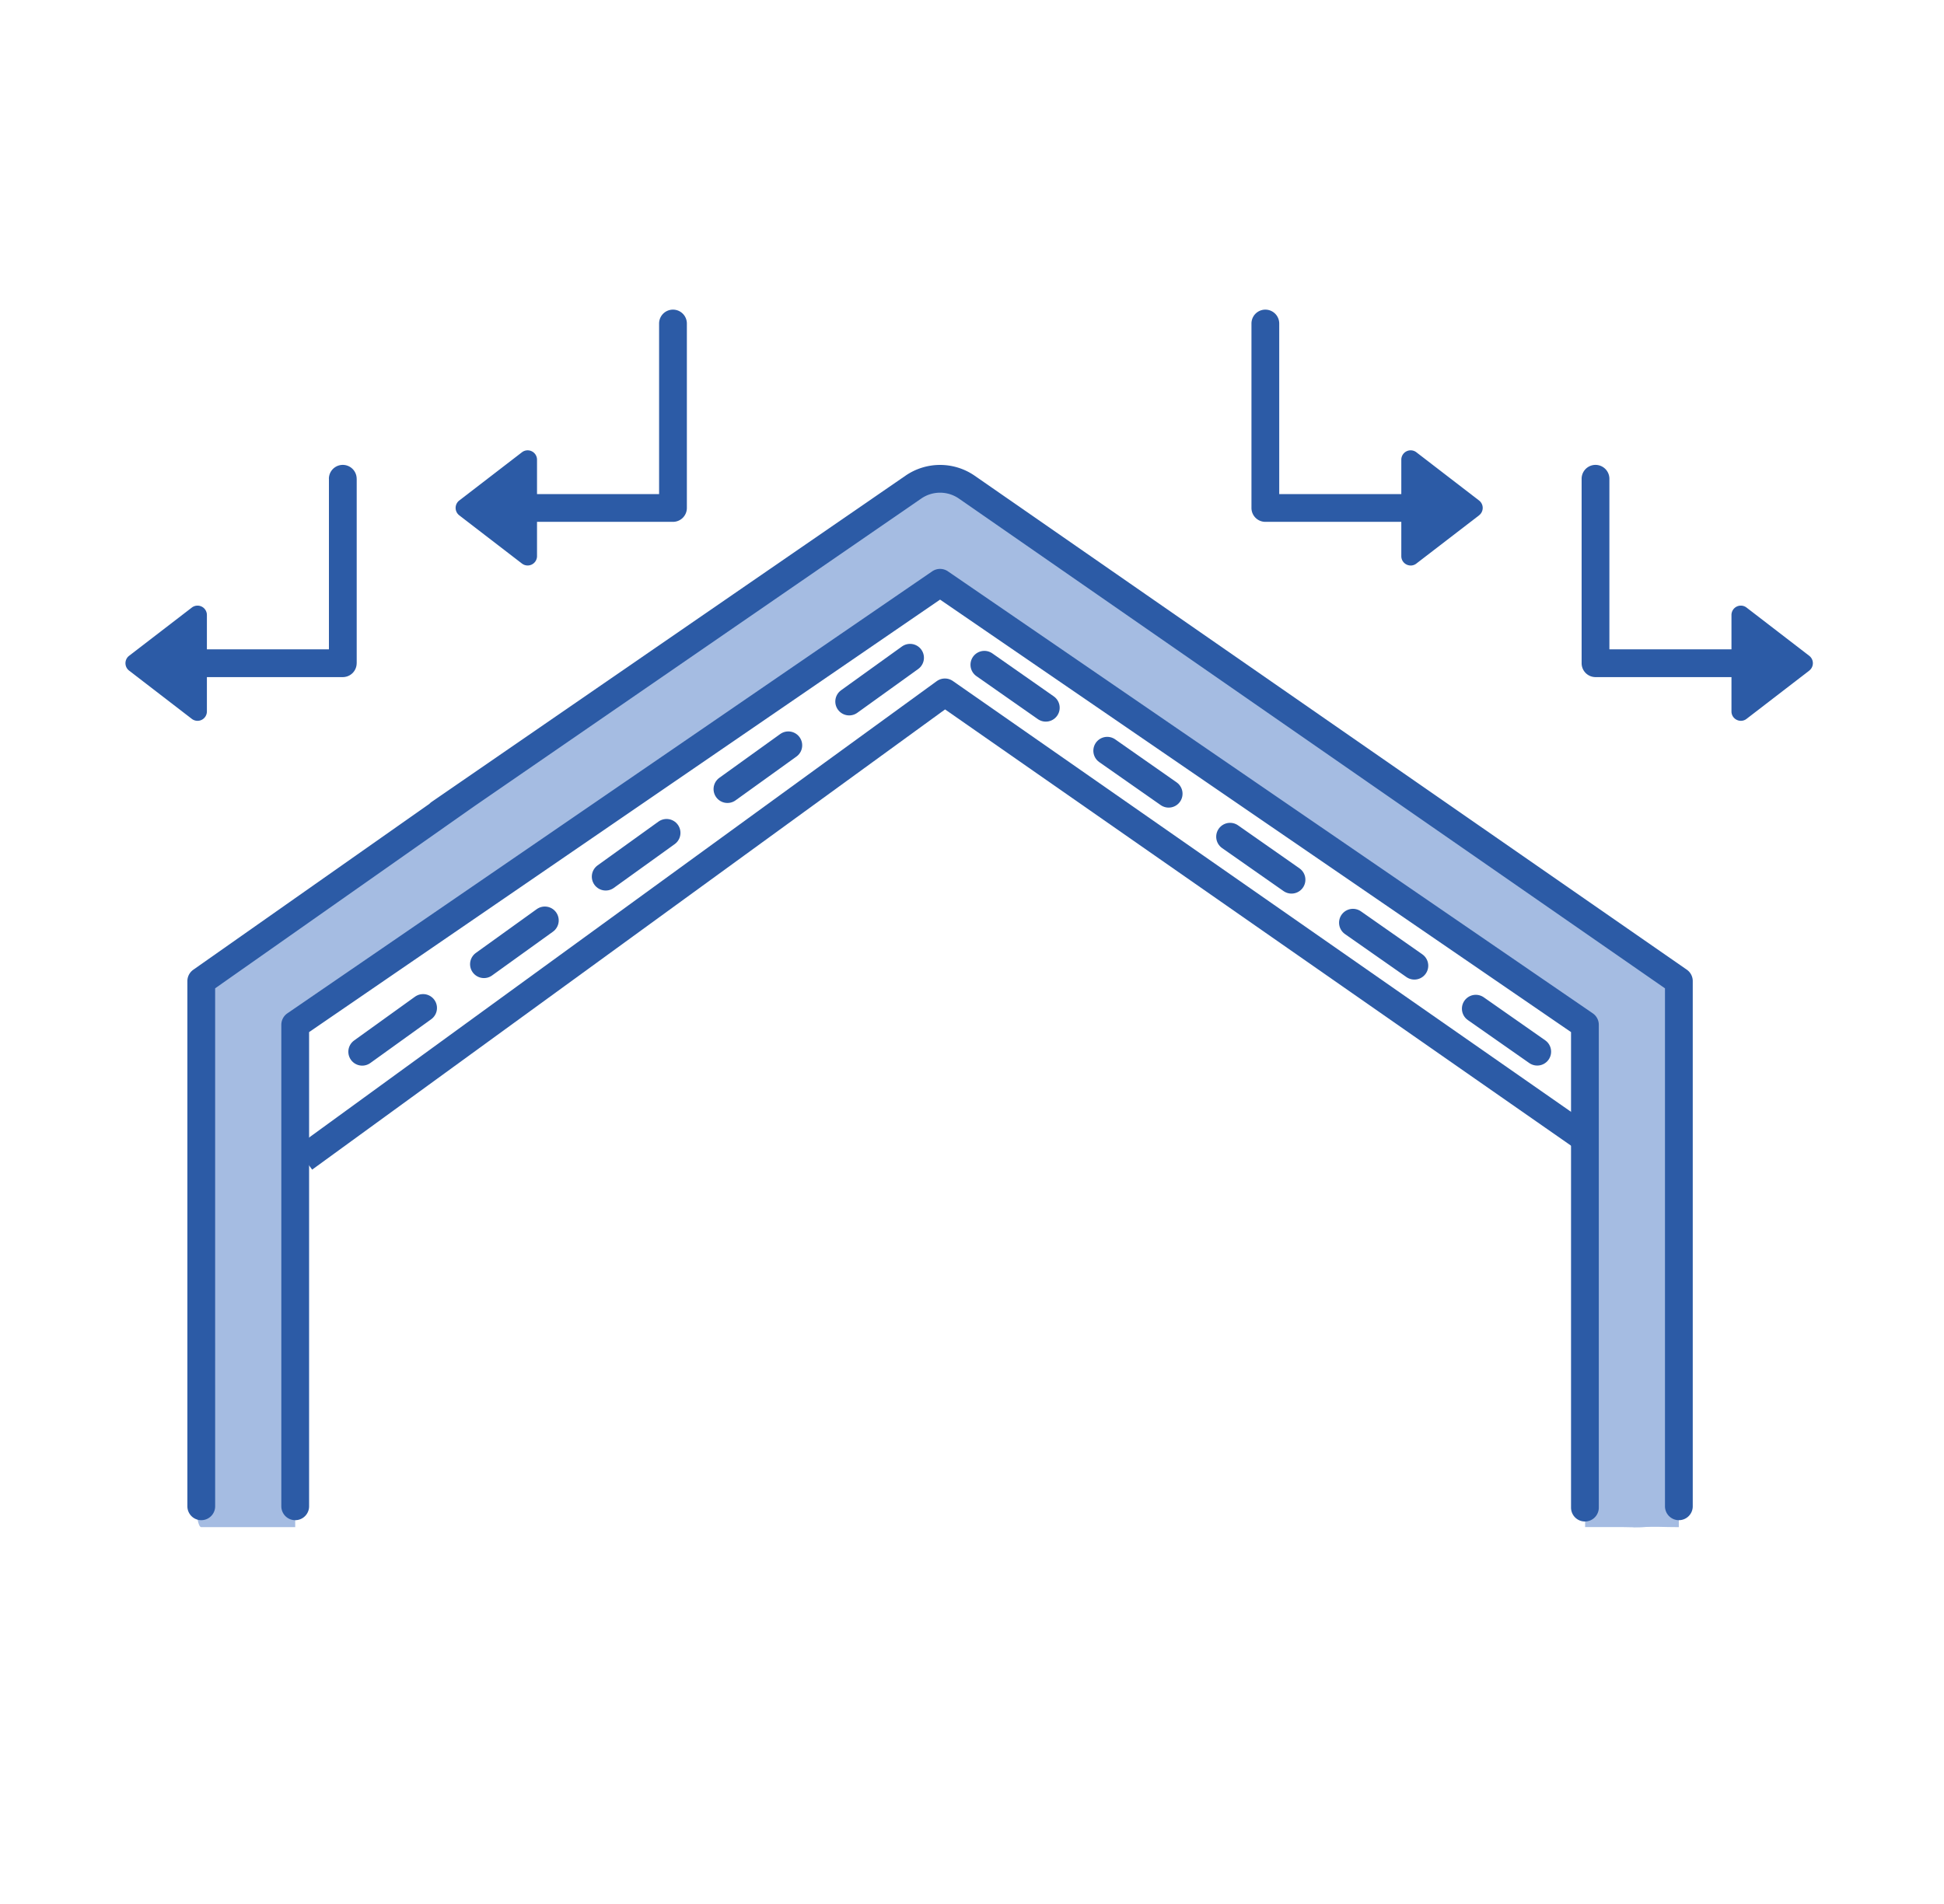 <svg width="49" height="48" viewBox="0 0 49 48" fill="none" xmlns="http://www.w3.org/2000/svg"><path d="m41.895 25.524.1 12.424c0 .654-.53.55-1.183.55h-.858l-.006-12.614-16.115-11.097a.245.245 0 0 0-.278 0L7.441 25.884v12.615H5.072c-.5 0 0-13.237 0-13.237 0-.39.192-.755.513-.976l16.833-11.59.59.05c.405-.28.94-.28 1.344 0l17.031 11.802c.321.221.512.586.512.976Z" fill="#A5BCE2"/><path d="M42.316 25.262V38.5c-.404 0-.509-.02-1.144 0V25.916c0-.39-.191-.754-.512-.976L22.418 12.696l.604-.417c.405-.278.94-.278 1.344 0l17.438 12.007c.321.222.512.586.512.976Z" fill="#A5BCE2"/><path d="M42.317 37.974v-3.736m0 2.78V24.733L24.367 12.28a1.184 1.184 0 0 0-1.344 0L11.08 20.503m.687-.473-6.694 4.704V34.92m0 3.054v-3.736m2.368 3.736v-3.682m0 .628v-9.085l16.254-11.143 16.254 11.143v11.182m0 .99v-3.77m0 3.737V35.36" stroke="#2C5BA6" stroke-width=".7" stroke-miterlimit="10" stroke-linecap="round" stroke-linejoin="round"/><path d="M3.255 16.907a.236.236 0 0 1 0-.375l1.58-1.215a.236.236 0 0 1 .38.187v2.431a.236.236 0 0 1-.38.188l-1.58-1.216Z" fill="#2C5BA6"/><path d="M8.64 16.72v.35a.35.35 0 0 0 .35-.35h-.35Zm.35-4.65a.35.35 0 1 0-.7 0h.7Zm-4.02 4.65v.35h3.67v-.7H4.97v.35Zm3.671 0h.35v-4.65h-.7v4.65h.35Zm2.936-3.728a.236.236 0 0 1 0-.375l1.579-1.215a.236.236 0 0 1 .38.187v2.431a.236.236 0 0 1-.38.187l-1.58-1.215Z" fill="#2C5BA6"/><path d="M16.963 12.806v.35a.35.35 0 0 0 .35-.35h-.35Zm.35-4.65a.35.35 0 1 0-.7 0h.7Zm-4.021 4.65v.35h3.671v-.7h-3.672v.35Zm3.671 0h.35v-4.65h-.7v4.65h.35Zm28.639 4.101a.236.236 0 0 0 0-.375l-1.579-1.215a.236.236 0 0 0-.38.187v2.431c0 .196.225.307.38.188l1.58-1.216Z" fill="#2C5BA6"/><path d="M40.216 16.72v.35a.35.35 0 0 1-.35-.35h.35Zm-.35-4.65a.35.35 0 1 1 .7 0h-.7Zm4.022 4.65v.35h-3.672v-.7h3.672v.35Zm-3.672 0h-.35v-4.65h.7v4.65h-.35Zm-2.936-3.728a.236.236 0 0 0 0-.375l-1.579-1.215a.236.236 0 0 0-.38.187v2.431c0 .196.225.307.38.187l1.58-1.215Z" fill="#2C5BA6"/><path d="M31.894 12.806v.35a.35.35 0 0 1-.35-.35h.35Zm-.35-4.65a.35.35 0 1 1 .7 0h-.7Zm4.022 4.65v.35h-3.672v-.7h3.672v.35Zm-3.672 0h-.35v-4.65h.7v4.65h-.35Z" fill="#2C5BA6"/><path d="m7.662 29.204 16.155-11.749 16.154 11.26" stroke="#2C5BA6" stroke-width=".7" stroke-linejoin="round"/><path d="m9.13 26.515 13.952-10.036m15.665 10.034-14.686-10.28" stroke="#2C5BA6" stroke-width=".7" stroke-linecap="round" stroke-linejoin="round" stroke-dasharray="1.89 1.89"/></svg>